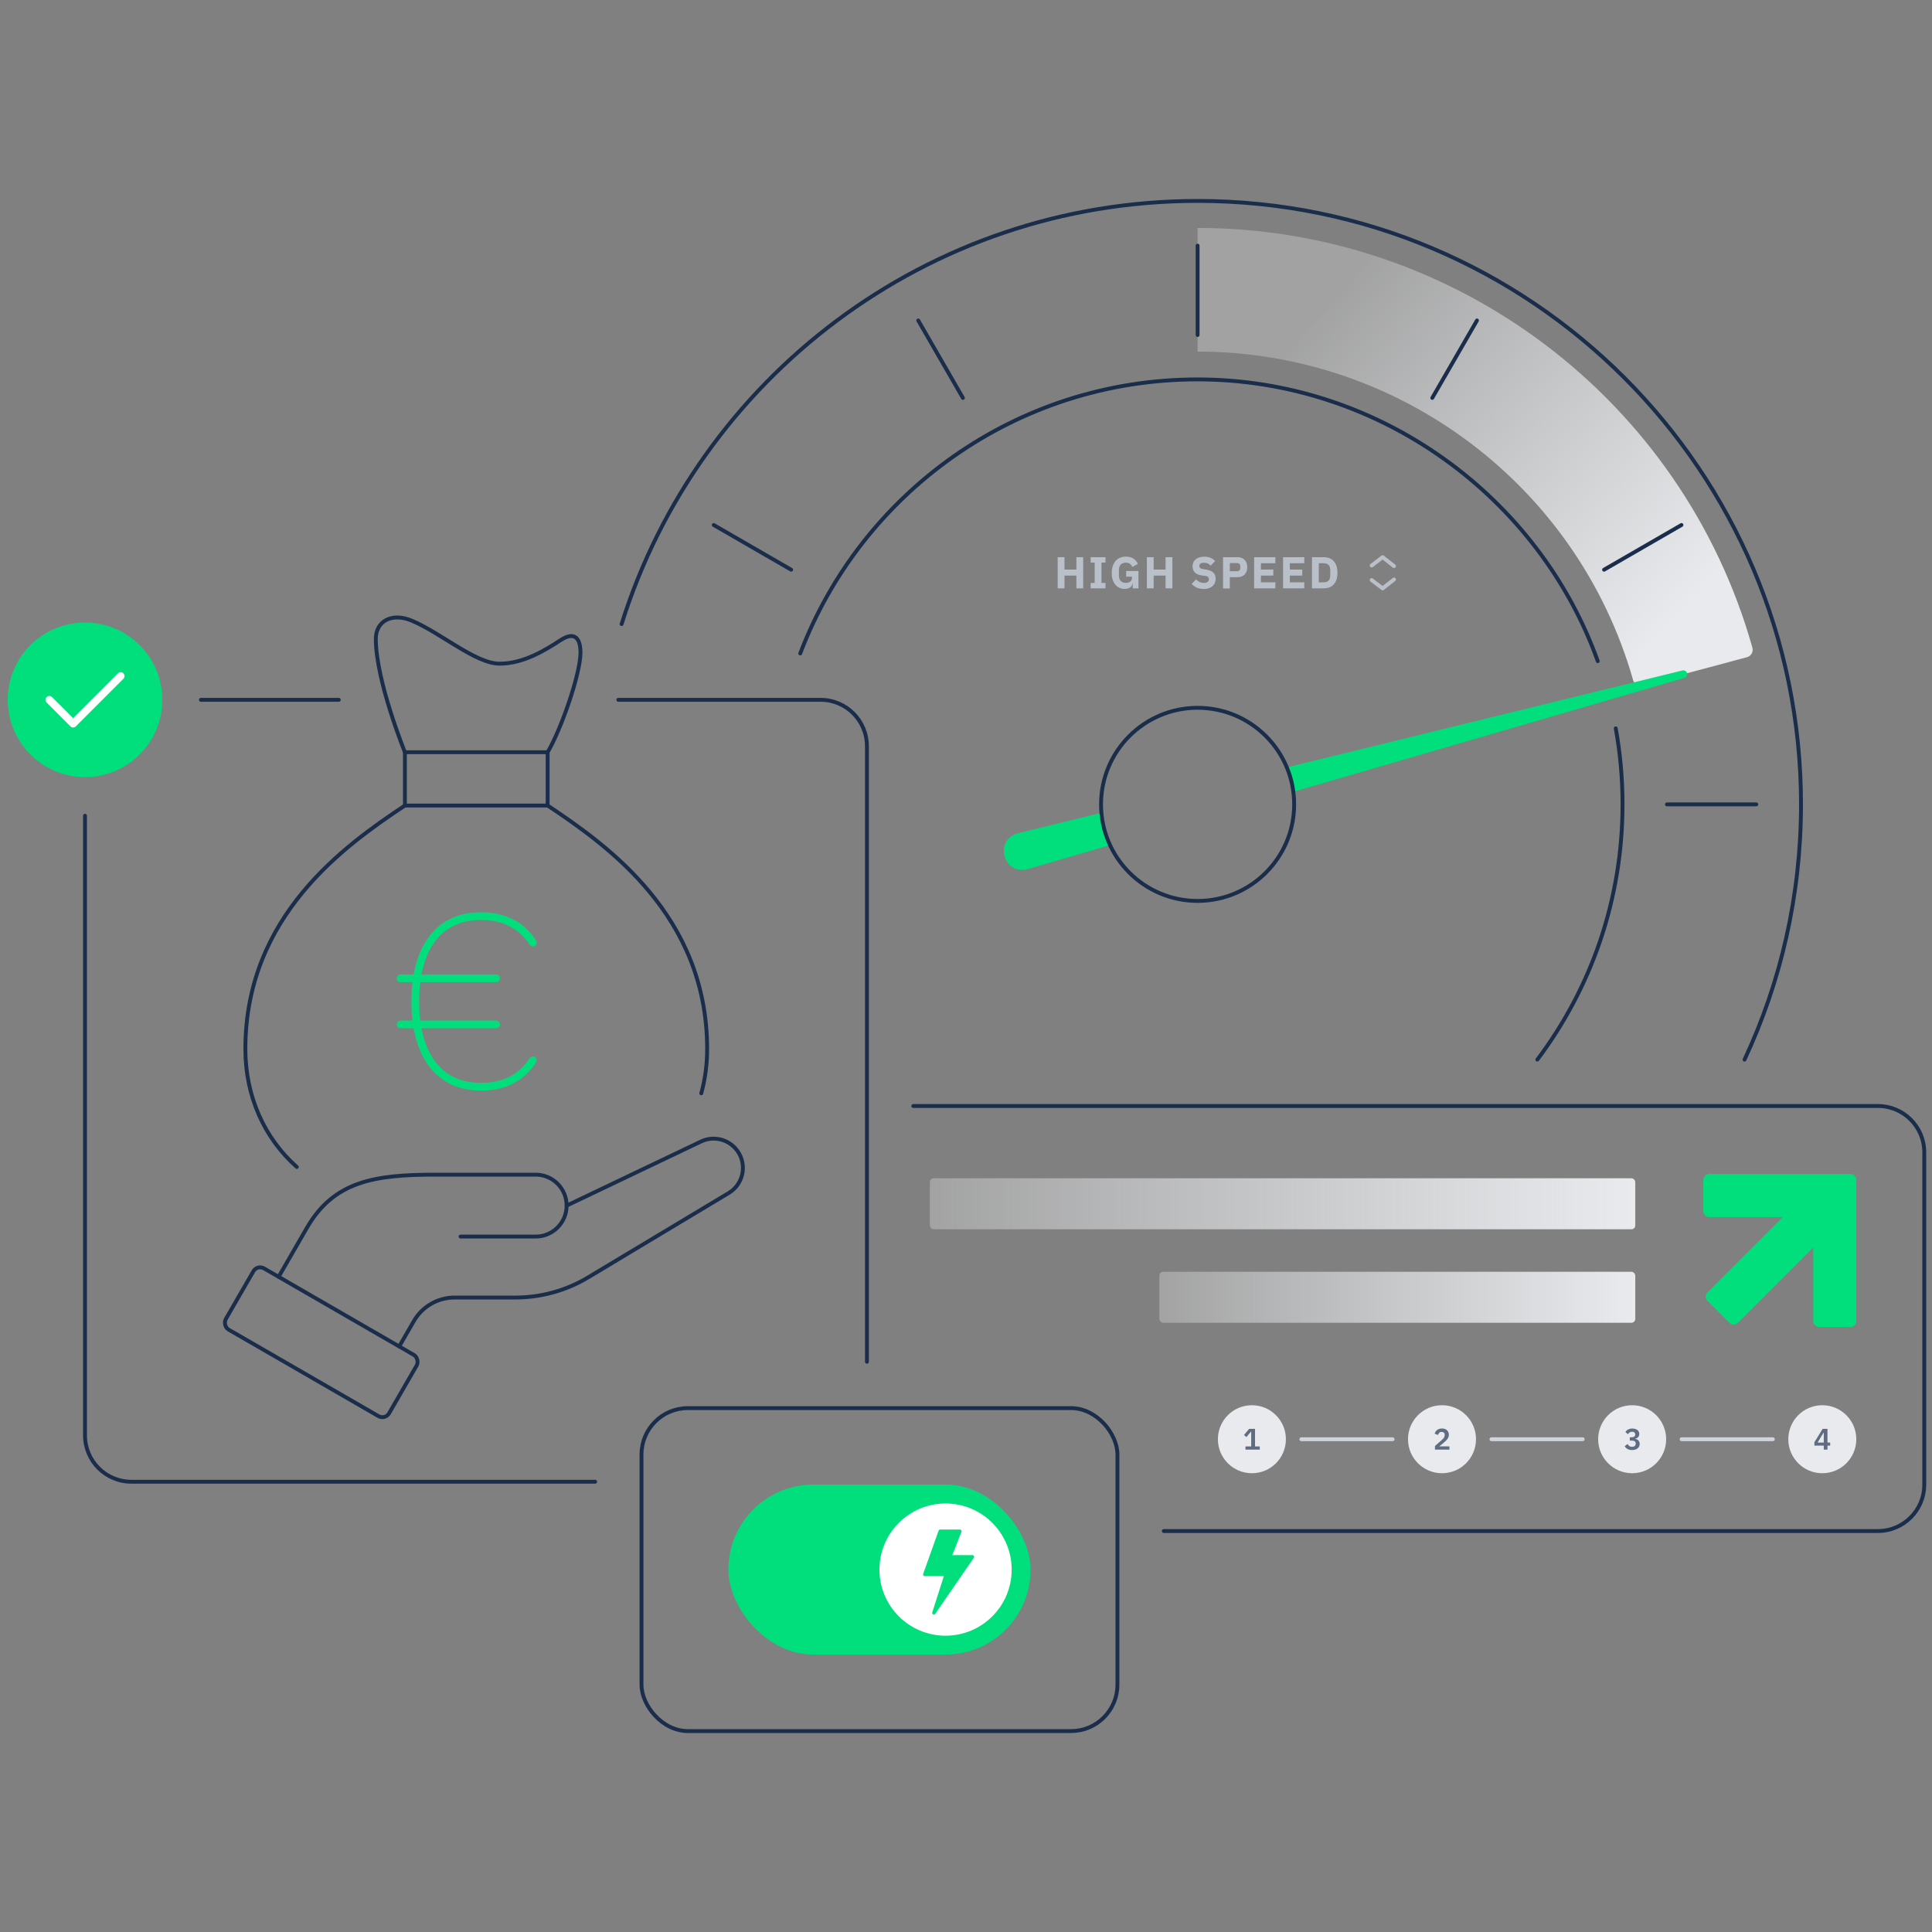 <?xml version="1.0" encoding="UTF-8"?> <svg xmlns="http://www.w3.org/2000/svg" xmlns:xlink="http://www.w3.org/1999/xlink" id="Elements" viewBox="0 0 500 500"><rect x="0" y="0" width="500" height="500" fill="#808080" stroke="none"/><defs><linearGradient id="Unbenannter_Verlauf_31" data-name="Unbenannter Verlauf 31" x1="343.56" y1="79.53" x2="433.85" y2="160.65" gradientUnits="userSpaceOnUse"><stop offset="0" stop-color="#f3f4f6" stop-opacity=".3"></stop><stop offset="1" stop-color="#e8eaed"></stop></linearGradient><linearGradient id="Unbenannter_Verlauf_31-2" data-name="Unbenannter Verlauf 31" x1="300.04" y1="335.73" x2="423.22" y2="335.73" xlink:href="#Unbenannter_Verlauf_31"></linearGradient><linearGradient id="Unbenannter_Verlauf_31-3" data-name="Unbenannter Verlauf 31" x1="240.65" y1="311.54" x2="423.22" y2="311.54" xlink:href="#Unbenannter_Verlauf_31"></linearGradient></defs><path d="M160.87,161.51c19.84-63.46,79.08-109.51,149.07-109.51,86.24,0,156.16,69.92,156.16,156.17,0,23.61-5.24,46-14.62,66.06" style="fill: none; stroke: #1a2d4b; stroke-linecap: round; stroke-linejoin: round;"></path><path d="M418.15,188.49c1.16,6.39,1.76,12.96,1.76,19.68,0,24.79-8.2,47.67-22.05,66.06" style="fill: none; stroke: #1a2d4b; stroke-linecap: round; stroke-linejoin: round;"></path><path d="M207.1,169.11c15.75-41.46,55.86-70.92,102.84-70.92s88.35,30.41,103.56,72.91" style="fill: none; stroke: #1a2d4b; stroke-linecap: round; stroke-linejoin: round;"></path><path d="M422.62,175.92c-14.3-50.11-60.35-84.93-112.69-84.93v-32c66.79,0,125.54,44.56,143.59,108.63.3,1.07-.34,2.18-1.42,2.47l-27.05,7.23c-1.06.28-2.14-.34-2.44-1.4Z" style="fill: url(#Unbenannter_Verlauf_31);"></path><line x1="309.94" y1="86.7" x2="309.94" y2="63.57" style="fill: none; stroke: #1a2d4b; stroke-linecap: round; stroke-linejoin: round;"></line><line x1="249.2" y1="102.98" x2="237.64" y2="82.94" style="fill: none; stroke: #1a2d4b; stroke-linecap: round; stroke-linejoin: round;"></line><line x1="204.75" y1="147.44" x2="184.71" y2="135.87" style="fill: none; stroke: #1a2d4b; stroke-linecap: round; stroke-linejoin: round;"></line><line x1="370.67" y1="102.98" x2="382.24" y2="82.94" style="fill: none; stroke: #1a2d4b; stroke-linecap: round; stroke-linejoin: round;"></line><line x1="415.13" y1="147.44" x2="435.16" y2="135.87" style="fill: none; stroke: #1a2d4b; stroke-linecap: round; stroke-linejoin: round;"></line><line x1="431.4" y1="208.17" x2="454.54" y2="208.17" style="fill: none; stroke: #1a2d4b; stroke-linecap: round; stroke-linejoin: round;"></line><g><path d="M285.05,210.35l-21.61,5.29c-6.29,1.81-3.77,10.88,2.49,9.29l21.36-6.22c-1.21-2.59-1.99-5.41-2.24-8.37Z" style="fill: #00df7b;"></path><path d="M436.61,174.25c-.13-.54-.67-.86-1.21-.73l-102.38,25.08c.83,2,1.41,4.11,1.69,6.31l101.21-29.47c.51-.15.82-.68.69-1.2Z" style="fill: #00df7b;"></path></g><path d="M278.57,148.96h-3.08v3.31h-1.76v-8.07h1.76v3.2h3.08v-3.2h1.76v8.07h-1.76v-3.31ZM282.26,152.27v-1.4h1.04v-5.27h-1.04v-1.4h3.84v1.4h-1.04v5.27h1.04v1.4h-3.84ZM293.16,150.99h-.06c-.06.41-.27.75-.62,1.02-.35.27-.84.4-1.45.4-.46,0-.89-.09-1.3-.27-.4-.18-.75-.44-1.05-.79-.3-.35-.54-.78-.71-1.3s-.25-1.11-.25-1.79.09-1.28.27-1.8.43-.96.75-1.32c.32-.35.7-.62,1.15-.81s.94-.28,1.49-.28c.72,0,1.35.16,1.87.47.52.31.94.78,1.24,1.41l-1.44.82c-.12-.32-.32-.58-.58-.8s-.63-.33-1.1-.33c-.55,0-.98.16-1.31.47-.32.32-.49.81-.49,1.49v1.3c0,.67.16,1.17.49,1.49.32.32.76.48,1.31.48.22,0,.42-.02.61-.08s.36-.13.51-.23.26-.23.34-.38c.08-.15.12-.32.12-.52v-.4h-1.5v-1.47h3.18v4.5h-1.48v-1.28ZM301.65,148.96h-3.08v3.31h-1.76v-8.07h1.76v3.2h3.08v-3.2h1.76v8.07h-1.76v-3.31ZM311.46,152.41c-.71,0-1.31-.12-1.8-.36s-.91-.56-1.26-.94l1.16-1.17c.55.61,1.22.92,2.02.92.43,0,.75-.09.96-.26.21-.18.31-.41.31-.7,0-.22-.06-.41-.19-.56-.12-.15-.37-.25-.75-.3l-.8-.1c-.86-.11-1.48-.37-1.88-.78-.4-.41-.6-.95-.6-1.63,0-.36.07-.69.21-1s.34-.56.6-.78c.26-.22.57-.38.95-.5s.8-.18,1.28-.18c.61,0,1.14.1,1.61.29.46.19.86.47,1.19.85l-1.17,1.18c-.19-.22-.43-.4-.7-.54-.27-.14-.62-.21-1.04-.21-.39,0-.69.07-.88.21-.19.14-.29.33-.29.57,0,.27.08.47.23.6.15.12.39.21.73.26l.8.13c.83.13,1.45.39,1.85.77.4.38.6.92.6,1.63,0,.39-.07.74-.21,1.07s-.34.6-.61.83c-.27.23-.6.41-.99.54s-.84.19-1.34.19ZM316.52,152.27v-8.07h3.82c.38,0,.72.06,1.02.19.3.13.56.3.77.53.21.22.38.5.49.82.12.32.17.67.17,1.05s-.06.74-.17,1.05c-.12.32-.28.59-.49.81-.21.22-.47.4-.77.53s-.64.19-1.02.19h-2.06v2.92h-1.76ZM318.28,147.83h1.85c.26,0,.47-.07.62-.2.15-.13.23-.33.23-.6v-.51c0-.26-.08-.46-.23-.6-.15-.13-.36-.2-.62-.2h-1.85v2.11ZM324.57,152.27v-8.07h5.49v1.56h-3.74v1.64h3.21v1.56h-3.21v1.75h3.74v1.56h-5.49ZM332.06,152.27v-8.07h5.49v1.56h-3.74v1.64h3.21v1.56h-3.21v1.75h3.74v1.56h-5.49ZM339.54,144.2h3.04c.53,0,1.02.08,1.46.25s.81.42,1.12.76.55.76.72,1.26c.17.51.25,1.09.25,1.76s-.09,1.26-.25,1.76c-.17.5-.41.93-.72,1.26s-.68.59-1.12.76-.93.25-1.46.25h-3.04v-8.07ZM342.58,150.71c.52,0,.94-.15,1.24-.44.3-.29.45-.76.45-1.41v-1.25c0-.65-.15-1.12-.45-1.41-.3-.29-.71-.44-1.24-.44h-1.28v4.95h1.28Z" style="fill: #bac0c9;"></path><polyline points="354.99 146.36 357.82 144.19 360.77 146.5" style="fill: none; stroke: #bac0c9; stroke-linecap: round; stroke-linejoin: round;"></polyline><polyline points="354.99 150.12 357.82 152.28 360.77 149.97" style="fill: none; stroke: #bac0c9; stroke-linecap: round; stroke-linejoin: round;"></polyline><path d="M236.36,286.23h249.64c6.63,0,12,5.37,12,12v86c0,6.63-5.37,12-12,12h-184.81" style="fill: none; stroke: #1a2d4b; stroke-linecap: round; stroke-linejoin: round;"></path><path d="M441.91,334.47l19.5-19.5h-19.05c-.85,0-1.55-.69-1.55-1.55v-8.04c0-.85.69-1.55,1.55-1.55h36.5c.85,0,1.55.69,1.55,1.55v36.5c0,.85-.69,1.55-1.55,1.55h-8.04c-.85,0-1.55-.69-1.55-1.55v-19.04l-19.5,19.5c-.6.6-1.58.6-2.19,0l-5.69-5.68c-.6-.6-.6-1.58,0-2.19Z" style="fill: #00df7b;"></path><rect x="300.04" y="329.13" width="123.17" height="13.2" rx="1" ry="1" style="fill: url(#Unbenannter_Verlauf_31-2);"></rect><rect x="240.65" y="304.94" width="182.56" height="13.2" rx="1" ry="1" style="fill: url(#Unbenannter_Verlauf_31-3);"></rect><line x1="360.4" y1="372.47" x2="336.79" y2="372.47" style="fill: none; stroke: #d1d5db; stroke-linecap: round; stroke-linejoin: round;"></line><line x1="458.81" y1="372.47" x2="435.2" y2="372.47" style="fill: none; stroke: #d1d5db; stroke-linecap: round; stroke-linejoin: round;"></line><line x1="409.6" y1="372.47" x2="385.99" y2="372.47" style="fill: none; stroke: #d1d5db; stroke-linecap: round; stroke-linejoin: round;"></line><circle cx="323.99" cy="372.47" r="8.8" style="fill: #e8eaed;"></circle><path d="M322.33,375.16v-.82h1.48v-3.82h-.07l-1.17,1.39-.63-.53,1.33-1.59h1.53v4.55h1.23v.82h-3.7Z" style="fill: #5f6c81;"></path><circle cx="373.19" cy="372.47" r="8.8" style="fill: #e8eaed;"></circle><path d="M375.1,375.16h-3.73v-.94l1.69-1.48c.29-.25.5-.48.63-.68s.2-.42.2-.66v-.1c0-.24-.08-.42-.23-.54-.15-.13-.34-.19-.56-.19-.28,0-.49.08-.63.23-.14.16-.25.35-.31.57l-.88-.34c.06-.18.14-.35.24-.51.1-.16.23-.3.39-.43.16-.12.34-.22.55-.29s.45-.11.72-.11.53.04.75.12c.22.08.41.19.56.34.15.14.27.31.35.51.08.19.12.41.12.64s-.04.43-.11.62-.17.36-.29.53-.27.33-.43.48c-.16.15-.34.3-.52.46l-1.13.93h2.63v.85Z" style="fill: #5f6c81;"></path><circle cx="422.4" cy="372.47" r="8.8" style="fill: #e8eaed;"></circle><path d="M422.29,371.96c.31,0,.53-.06.68-.19.15-.13.22-.29.22-.48v-.05c0-.22-.07-.39-.21-.52-.14-.13-.34-.19-.58-.19s-.44.06-.63.17-.34.27-.47.48l-.65-.59c.09-.12.19-.24.3-.35.11-.11.24-.21.38-.28s.31-.14.49-.19c.18-.05.38-.07.61-.07.27,0,.52.03.74.1.22.06.42.16.58.28.16.12.29.27.37.44s.13.37.13.58c0,.18-.03.33-.08.47-.05.14-.13.26-.22.36-.1.1-.21.19-.33.25-.13.06-.26.11-.4.14v.05c.15.03.3.08.44.15s.26.16.36.27c.1.11.18.24.24.39.06.15.09.32.09.51,0,.24-.05.45-.14.65-.09.19-.23.36-.4.5-.18.14-.38.24-.62.32-.24.07-.51.11-.81.11-.26,0-.49-.03-.69-.08-.2-.05-.38-.13-.53-.22-.15-.09-.28-.2-.4-.32s-.21-.25-.29-.38l.75-.57c.06.11.13.21.2.3.07.09.15.17.25.23s.2.12.32.15c.12.04.25.05.4.05.3,0,.53-.07.69-.22.16-.14.24-.34.24-.59v-.05c0-.25-.09-.43-.26-.56-.17-.13-.42-.19-.74-.19h-.53v-.85h.53Z" style="fill: #5f6c81;"></path><circle cx="471.61" cy="372.47" r="8.8" style="fill: #e8eaed;"></circle><path d="M471.99,375.16v-1.04h-2.43v-.87l2.14-3.46h1.25v3.54h.7v.79h-.7v1.04h-.96ZM470.39,373.33h1.6v-2.56h-.06l-1.54,2.56Z" style="fill: #5f6c81;"></path><path d="M22,211.11v160.36c0,6.63,5.37,12,12,12h120.02" style="fill: none; stroke: #1a2d4b; stroke-linecap: round; stroke-linejoin: round;"></path><path d="M160.02,181.11h52.34c6.63,0,12,5.38,12,12v159.31" style="fill: none; stroke: #1a2d4b; stroke-linecap: round; stroke-linejoin: round;"></path><line x1="87.68" y1="181.11" x2="52" y2="181.11" style="fill: none; stroke: #1a2d4b; stroke-linecap: round; stroke-linejoin: round;"></line><path d="M76.81,302.01c-8.43-7.47-13.31-18.34-13.31-30.52,0-34.5,25.8-52.7,41.29-63.02" style="fill: none; stroke: #1a2d4b; stroke-linecap: round; stroke-linejoin: round;"></path><path d="M141.73,208.47c15.48,10.32,41.28,28.52,41.28,63.02,0,3.98-.52,7.82-1.52,11.45" style="fill: none; stroke: #1a2d4b; stroke-linecap: round; stroke-linejoin: round;"></path><rect x="104.79" y="194.67" width="36.94" height="13.8" style="fill: none; stroke: #1a2d4b; stroke-linecap: round; stroke-linejoin: round;"></rect><path d="M104.79,194.67s-7.53-18.5-7.53-29.34c0-4.49,4.01-6.9,9.29-4.71,7.46,3.1,16.54,11.14,22.75,11.14s11.88-3.55,15.8-6.1c3.97-2.59,5.13.03,5.13,3.22,0,5.48-5,19.87-8.5,25.79" style="fill: none; stroke: #1a2d4b; stroke-linecap: round; stroke-linejoin: round;"></path><rect x="58.74" y="338.23" width="48.79" height="18.3" rx="2" ry="2" transform="translate(184.83 4.97) rotate(30)" style="fill: none; stroke: #1a2d4b; stroke-linecap: round; stroke-linejoin: round;"></rect><path d="M146.65,312.01l34.77-16.59c3.02-1.44,6.62-.73,8.87,1.74h0c3.22,3.54,2.4,9.14-1.71,11.6l-36.18,21.71c-5.73,3.49-12.31,5.33-19.02,5.33h-15.72c-4.36,0-8.39,2.33-10.56,6.1l-3.78,6.55" style="fill: none; stroke: #1a2d4b; stroke-linecap: round; stroke-linejoin: round;"></path><path d="M72.11,330.44l7.3-12.65c7-12.13,17.55-13.79,33.26-13.79h25.96c4.42,0,8.01,3.58,8.01,8.01h0c0,4.42-3.58,8.01-8.01,8.01h-19.44" style="fill: none; stroke: #1a2d4b; stroke-linecap: round; stroke-linejoin: round;"></path><path d="M137.9,274.41c-2.73,4.2-7.04,6.84-13.37,6.84-12.2,0-17.06-9.91-17.06-22.08s4.82-22.08,17.06-22.08c6.29,0,10.63,2.63,13.37,6.84" style="fill: none; stroke: #00df7b; stroke-linecap: round; stroke-linejoin: round; stroke-width: 2px;"></path><path d="M103.68,253.18h24.72" style="fill: none; stroke: #00df7b; stroke-linecap: round; stroke-linejoin: round; stroke-width: 2px;"></path><path d="M103.68,265.11h24.72" style="fill: none; stroke: #00df7b; stroke-linecap: round; stroke-linejoin: round; stroke-width: 2px;"></path><circle cx="22" cy="181.11" r="20" style="fill: #00df7b;"></circle><polyline points="12.77 181.11 18.92 187.27 31.23 174.96" style="fill: none; stroke: #fff; stroke-linecap: round; stroke-linejoin: round; stroke-width: 2px;"></polyline><rect x="166.02" y="364.42" width="123.17" height="83.58" rx="12" ry="12" style="fill: none; stroke: #1a2d4b; stroke-linecap: round; stroke-linejoin: round;"></rect><rect x="188.5" y="384.21" width="78.21" height="43.99" rx="22" ry="22" style="fill: #00df7b;"></rect><circle cx="244.71" cy="406.21" r="17.11" style="fill: #fff;"></circle><path d="M251.68,402.47h-5.23l2.37-6.04c.11-.28-.1-.59-.4-.59h-5.1c-.18,0-.34.11-.41.29l-4,11.2c-.1.28.11.58.41.58h4.95l-3,9.36c-.15.47.48.78.77.38l10-14.51c.19-.29-.02-.67-.36-.67Z" style="fill: #00df7b;"></path><circle cx="309.94" cy="208.17" r="24.99" style="fill: none; stroke: #1a2d4b; stroke-linecap: round; stroke-linejoin: round;"></circle></svg> 